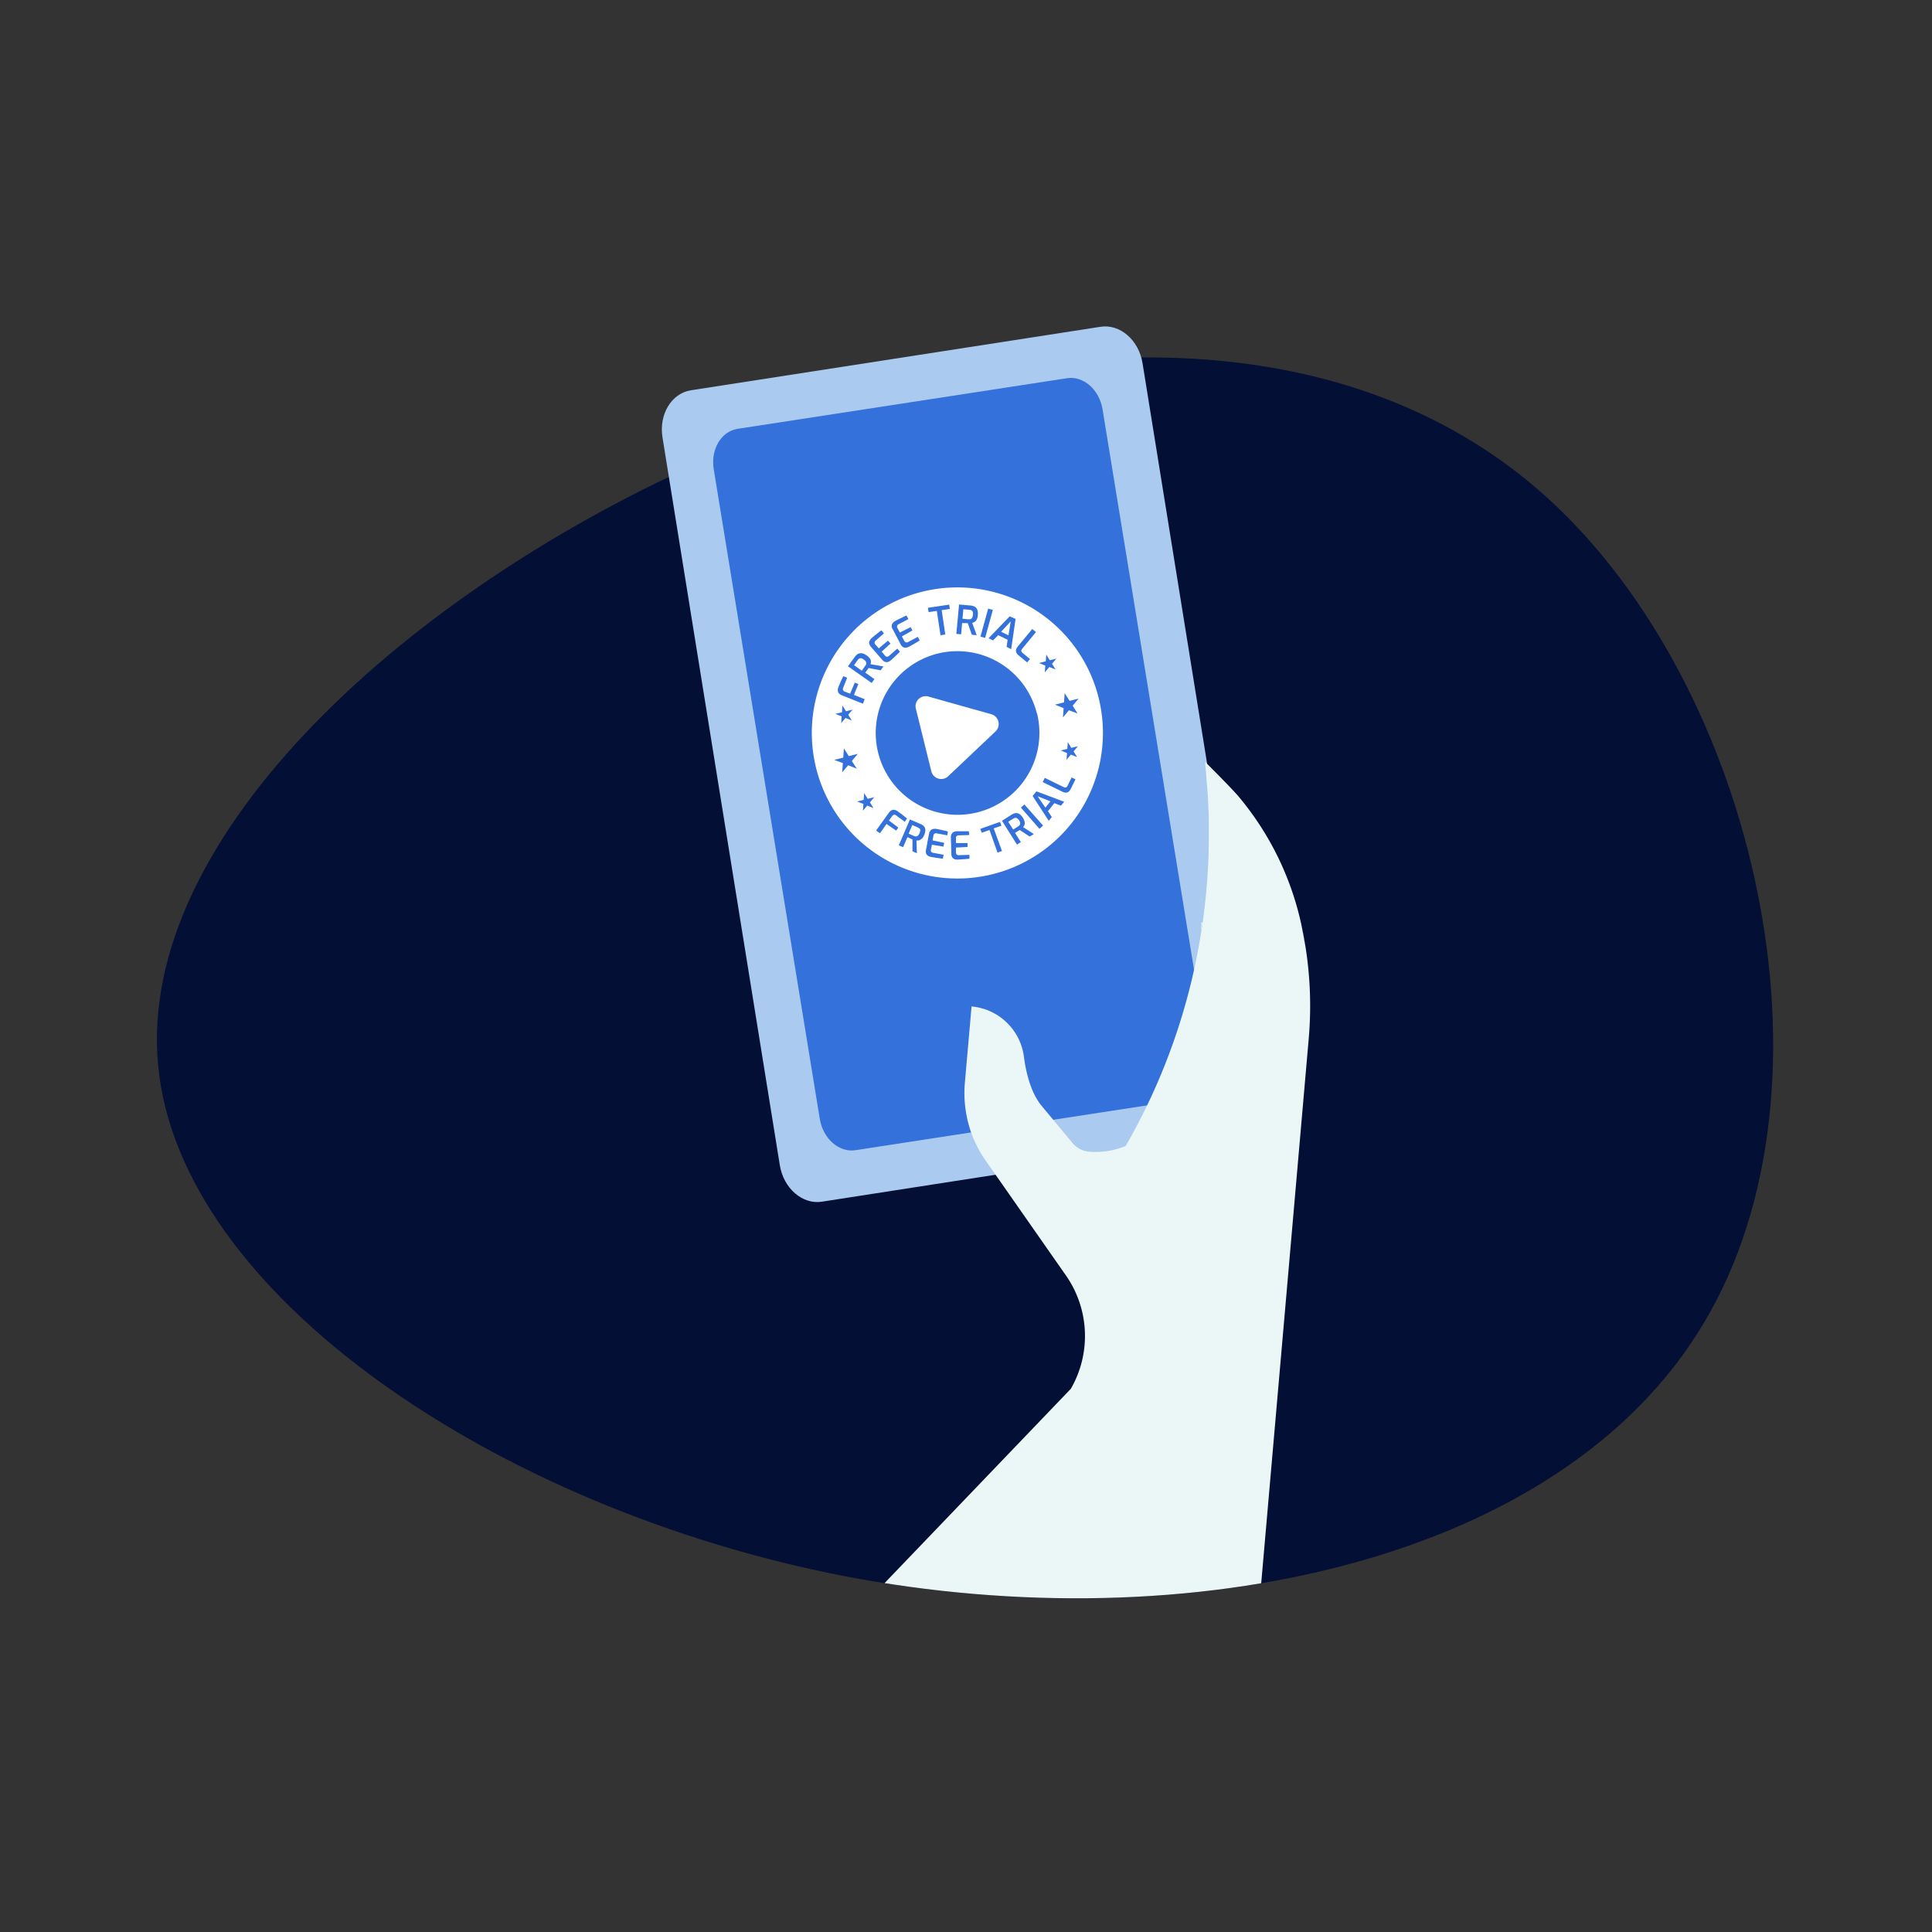 <svg id="Layer_1" data-name="Layer 1" xmlns="http://www.w3.org/2000/svg" xmlns:xlink="http://www.w3.org/1999/xlink" width="500" height="500" viewBox="0 0 500 500">
  <rect x="0" y="0" width="500" height="500" fill="#333333" stroke="none"/>
  <defs>
    <style>
      .cls-1 {
        fill: none;
      }

      .cls-2 {
        fill: #030f34;
      }

      .cls-3 {
        fill: #abcaef;
      }

      .cls-4 {
        fill: #3471db;
      }

      .cls-5 {
        fill: #fff;
      }

      .cls-6 {
        clip-path: url(#clip-path);
      }

      .cls-7 {
        fill: #ebf7f7;
      }
    </style>
    <clipPath id="clip-path">
      <path class="cls-1" d="M400.7,129.06c53.89,49.2,77.13,151.7,40.27,213.29-36.74,61.86-133.31,82.67-222.7,65.5C128.74,390.41,46.39,335,40.92,275.64c-5.6-59.61,65.56-123.39,143.53-157.4S347,80.14,400.7,129.06Z"/>
    </clipPath>
  </defs>
  <rect class="cls-1" x="37" y="82.5" width="426" height="335"/>
  <g id="Mask_Group_11" data-name="Mask Group 11">
    <path id="blob_2_2" data-name="blob 2 2" class="cls-2" d="M400.7,129.06c53.89,49.2,77.13,151.7,40.27,213.29-36.74,61.86-133.31,82.67-222.7,65.5C128.74,390.41,46.39,335,40.92,275.64c-5.6-59.61,65.56-123.39,143.53-157.4S347,80.14,400.7,129.06Z"/>
    <path id="Path_1997" data-name="Path 1997" class="cls-3" d="M295.69,94,326.05,282.3c1,6-2.33,11.47-7.36,12.25L212.68,311c-5,.77-9.89-3.44-10.86-9.43L171.46,113.25c-1-6,2.33-11.47,7.36-12.25l106-16.43C289.86,83.79,294.72,88,295.69,94Z"/>
    <path id="Path_1996" data-name="Path 1996" class="cls-4" d="M285.34,105.94,312.8,274.15c.83,5.1-1.94,9.77-6.19,10.42l-85.24,13.1c-4.25.65-8.37-3-9.2-8.06L184.71,121.4c-.83-5.1,1.94-9.77,6.19-10.42l85.24-13.1C280.39,97.22,284.51,100.83,285.34,105.94Z"/>
    <g id="Group_5070" data-name="Group 5070">
      <g id="Group_5069" data-name="Group 5069">
        <path id="Path_1998" data-name="Path 1998" class="cls-5" d="M237.86,214.34a1.68,1.68,0,0,0-.34-.2l-1.42-.61-.95,2.22,1.42.61a1.66,1.66,0,0,0,.38.11.78.78,0,0,0,.37-.06.87.87,0,0,0,.35-.26,2.54,2.54,0,0,0,.31-.53,2.26,2.26,0,0,0,.16-.58.82.82,0,0,0,0-.41A1.09,1.09,0,0,0,237.86,214.34Z"/>
        <path id="Path_1999" data-name="Path 1999" class="cls-5" d="M224.18,171.87a.78.78,0,0,0,0-.37.91.91,0,0,0-.19-.41,2.11,2.11,0,0,0-.47-.42,1.93,1.93,0,0,0-.55-.29.89.89,0,0,0-.43,0,.87.87,0,0,0-.33.17,1.53,1.53,0,0,0-.27.3l-.91,1.3,2,1.43.91-1.3A1.43,1.43,0,0,0,224.18,171.87Z"/>
        <path id="Path_2000" data-name="Path 2000" class="cls-5" d="M261.58,160.8l-2.49,2.7,1.9.93Z"/>
        <path id="Path_2001" data-name="Path 2001" class="cls-5" d="M251.06,160.26a.67.67,0,0,0,.34-.16,1,1,0,0,0,.26-.37,2.21,2.21,0,0,0,.13-.62,2.15,2.15,0,0,0,0-.62.84.84,0,0,0-.19-.39.72.72,0,0,0-.31-.2,1.37,1.37,0,0,0-.4-.09l-1.58-.14-.22,2.47,1.59.14A1.08,1.08,0,0,0,251.06,160.26Z"/>
        <path id="Path_2002" data-name="Path 2002" class="cls-5" d="M238.65,153.14a37.67,37.67,0,1,0,45.67,27.44,37.67,37.67,0,0,0-45.67-27.44Zm32,18,.12-1.74.92,1.48,1.7-.43-1.13,1.34.93,1.48-1.62-.65L270.4,174l.12-1.75-1.62-.65Zm-2.54-7.56-3.58,4.34a1,1,0,0,0-.21.41.53.53,0,0,0,.07.35,1.13,1.13,0,0,0,.24.29l1.93,1.58-.73.88-2.17-1.79a2.24,2.24,0,0,1-.6-.7,1.17,1.17,0,0,1-.1-.78,2.09,2.09,0,0,1,.47-.88l3.71-4.49Zm-5.28-3.4L261.69,168l-1.18-.58.26-1.85-2.44-1.19L257,165.74l-1.16-.56,5.48-5.68Zm-5.88-2.34-2,7.24-1.21-.33,2-7.24Zm-8.75-1.4,3,.27a3,3,0,0,1,.77.17,1.55,1.55,0,0,1,.63.4,1.69,1.69,0,0,1,.39.75,3.66,3.66,0,0,1,.07,1.19,3.16,3.16,0,0,1-.2.91,1.88,1.88,0,0,1-.34.58,1.28,1.28,0,0,1-.45.32,2.64,2.64,0,0,1-.47.17l1.17,3.19-1.26-.12-1.05-3-.33,0-.39,0-.39,0-.36,0-.25,2.89-1.24-.11Zm-8.05.86,5.5-.82.17,1.11-2.12.32.94,6.31-1.24.18-.95-6.3-2.13.32Zm28.22,27.27a21.18,21.18,0,1,1-25.68-15.43h0A21.19,21.19,0,0,1,268.32,184.57Zm-37.58-22.44a1.35,1.35,0,0,1,.1-.63,1.48,1.48,0,0,1,.35-.47,2.25,2.25,0,0,1,.47-.34c.42-.22.8-.42,1.15-.58l.94-.45c.28-.14.55-.26.8-.37l.49.93-2.51,1.32a.8.8,0,0,0-.4.41.67.67,0,0,0,.07.57l.63,1.18,2.79-1.4.46.87-2.72,1.53.6,1.14a1,1,0,0,0,.31.36.61.61,0,0,0,.35.07,1.35,1.35,0,0,0,.34-.11l2.52-1.34.49.93c-.25.16-.53.34-.84.52l-.92.54-.91.51a3.89,3.89,0,0,1-.51.21,1.51,1.51,0,0,1-.6.09,1.18,1.18,0,0,1-.62-.21,1.73,1.73,0,0,1-.55-.68l-2-3.83A2.11,2.11,0,0,1,230.74,162.13Zm-5.82,4a1.57,1.57,0,0,1,.23-.55,1.92,1.92,0,0,1,.38-.43c.36-.31.68-.59,1-.83l.81-.66.69-.54.69.79-2.14,1.87a.83.83,0,0,0-.29.48.69.69,0,0,0,.21.54l.88,1,2.39-2,.65.74-2.3,2.11.85,1a.79.79,0,0,0,.39.28.53.53,0,0,0,.35,0,1.2,1.2,0,0,0,.31-.18l2.14-1.88.69.79-.69.69c-.25.25-.52.49-.78.74l-.77.71c-.14.11-.28.22-.43.32a1.73,1.73,0,0,1-.57.22,1.17,1.17,0,0,1-.64-.06,1.76,1.76,0,0,1-.7-.53l-2.86-3.27a2,2,0,0,1-.42-.69A1.3,1.3,0,0,1,224.92,166.09Zm-3.76,3.9a3,3,0,0,1,.53-.59,1.53,1.53,0,0,1,.67-.34,1.71,1.71,0,0,1,.84,0,3.54,3.54,0,0,1,1.06.54,3.22,3.22,0,0,1,.7.63,1.77,1.77,0,0,1,.32.59,1.24,1.24,0,0,1,.06.54,3.86,3.86,0,0,1-.09.49l3.34.59-.73,1-3.11-.6-.2.27c-.07.1-.14.21-.23.32l-.23.32-.21.28,2.37,1.68-.71,1-6.14-4.32Zm-4.39,8.4a2.7,2.7,0,0,1,.14-.56l.36-.87c.13-.33.28-.68.44-1s.33-.7.49-1l1,.39-1.06,2.66a.68.68,0,0,0,0,.56.68.68,0,0,0,.4.36l1.41.56,1.22-2.87.92.36L221,179.84l2.79,1.11-.47,1.16-5.45-2.17a2,2,0,0,1-.69-.43,1.2,1.2,0,0,1-.32-.53,1.47,1.47,0,0,1,0-.59Zm1.08,5.9.12-1.74.93,1.48,1.69-.42-1.12,1.33.92,1.48-1.62-.65-1.12,1.34.12-1.75-1.62-.65Zm-2,12.33,2.33-.58.17-2.4,1.27,2,2.34-.58-1.55,1.84,1.28,2-2.23-.9-1.55,1.84.17-2.4Zm8.55,11.82-1.13,1.34.13-1.75-1.62-.65,1.69-.42.12-1.74.93,1.48,1.69-.43-1.12,1.34.92,1.48Zm3.29,7.17-1-.71,3.32-4.63a1.87,1.87,0,0,1,.57-.55,1.2,1.2,0,0,1,.58-.18,1.37,1.37,0,0,1,.57.09,2.7,2.7,0,0,1,.5.27l.73.53c.29.21.58.43.88.67s.58.47.85.7l-.59.83L231.89,211a.69.69,0,0,0-.52-.14.67.67,0,0,0-.44.29l-.86,1.2,2.42,1.83-.56.78-2.5-1.72Zm10.43,1.7a1.52,1.52,0,0,1-.51.16,3.85,3.85,0,0,1-.48,0l.11,3.29-1.14-.49,0-3.07-.3-.13-.34-.15-.35-.17-.32-.14-1.11,2.6-1.12-.48,2.88-6.7,2.72,1.17a2.8,2.8,0,0,1,.67.39,1.61,1.61,0,0,1,.46.57,1.58,1.58,0,0,1,.13.8,3.11,3.11,0,0,1-.3,1.12,3.43,3.43,0,0,1-.45.79A2,2,0,0,1,238.15,217.31Zm6,1.75-3-.49-.24,1.24a.8.8,0,0,0,0,.46.59.59,0,0,0,.22.27.93.93,0,0,0,.33.12l2.72.51-.18,1c-.29,0-.61-.06-1-.11l-1-.15-1-.17a3.07,3.07,0,0,1-.52-.14,1.53,1.53,0,0,1-.51-.29,1.19,1.19,0,0,1-.34-.54,1.92,1.92,0,0,1,0-.86l.77-4.14a2.09,2.09,0,0,1,.28-.73,1.24,1.24,0,0,1,.46-.42,1.33,1.33,0,0,1,.55-.15,1.75,1.75,0,0,1,.56,0l1.22.24,1,.23.83.2-.18,1-2.72-.51a.75.75,0,0,0-.55.07.68.68,0,0,0-.29.48l-.23,1.27,3,.63Zm6.69-3-2.76.09a.77.77,0,0,0-.52.18.69.69,0,0,0-.18.53l0,1.29,3,0,0,1-3,.16,0,1.25a.93.93,0,0,0,.12.46.57.57,0,0,0,.27.21,1.33,1.33,0,0,0,.34.05l2.76-.09,0,1-.95.09-1,.07-1,.06a4.71,4.71,0,0,1-.53,0,1.55,1.55,0,0,1-.56-.19,1.12,1.12,0,0,1-.45-.44,1.75,1.75,0,0,1-.19-.84l-.12-4.21a1.9,1.9,0,0,1,.11-.78,1.36,1.36,0,0,1,.36-.5,1.62,1.62,0,0,1,.5-.27,2.72,2.72,0,0,1,.56-.09c.46,0,.88,0,1.25,0h1l.86,0Zm8.45,4.14-1.15.41-2.08-5.84-2,.7-.37-1,5.09-1.81.37,1-2,.69Zm7.17-3.74-2.57-1.7-.27.17-.33.2-.33.19-.29.18,1.5,2.4-1,.64-3.88-6.17,2.51-1.58a3.19,3.19,0,0,1,.7-.33,1.64,1.64,0,0,1,.73-.05,1.73,1.73,0,0,1,.74.34,3.51,3.51,0,0,1,.75.88,3.7,3.7,0,0,1,.39.83,2,2,0,0,1,.07.65,1.32,1.32,0,0,1-.16.51,2.11,2.11,0,0,1-.26.4l2.78,1.79Zm2.53-2L264.21,209l.91-.8,4.83,5.46Zm5.56-6-1.71-.64-1.65,2.06,1,1.51-.79,1L267.24,206l1-1.2,7.18,2.7Zm2.56-4.37a2.4,2.4,0,0,1-.53.73,1.11,1.11,0,0,1-.72.27,2.08,2.08,0,0,1-.94-.24l-5.09-2.49.54-1.09,4.91,2.4a.82.82,0,0,0,.44.1.44.44,0,0,0,.31-.13,1.29,1.29,0,0,0,.22-.3l1.06-2.18,1,.49Zm1.63-8.19-1.62-.65-1.12,1.33.12-1.74-1.62-.65,1.7-.42.12-1.74.92,1.48,1.7-.43-1.12,1.34Zm-2.12-12.12-1.55,1.85.17-2.41-2.23-.9,2.34-.58.16-2.4,1.28,2,2.33-.58-1.54,1.84,1.27,2Z"/>
        <path id="Path_2003" data-name="Path 2003" class="cls-5" d="M271.85,207.4l-3.31-1.33,2,2.94Z"/>
        <path id="Path_2004" data-name="Path 2004" class="cls-5" d="M263.32,211.86a.74.74,0,0,0-.73-.17,1.49,1.49,0,0,0-.36.17l-1.31.82,1.29,2,1.3-.82a1.3,1.3,0,0,0,.31-.26.8.8,0,0,0,.17-.33.9.9,0,0,0,0-.43,2,2,0,0,0-.26-.56A1.87,1.87,0,0,0,263.32,211.86Z"/>
      </g>
      <path id="Path_1933" data-name="Path 1933" class="cls-5" d="M256.55,184.84l-16.27-4.57a2.63,2.63,0,0,0-3.25,1.82,2.69,2.69,0,0,0,0,1.35l4,16.17a2.64,2.64,0,0,0,3.2,1.92,2.56,2.56,0,0,0,1.17-.65l12.24-11.59a2.65,2.65,0,0,0,.1-3.73,2.57,2.57,0,0,0-1.2-.72Z"/>
    </g>
    <g class="cls-6">
      <g>
        <path class="cls-7" d="M310.92,238.7l-.06,2.3c.12-.77.26-1.52.37-2.29Z"/>
        <path class="cls-7" d="M337.83,244.84l-1-5.35a76.84,76.84,0,0,0-16.45-33.55c-2-2.32-8.5-8.78-8.5-8.78s0,.41.09,1.09c.16,1.85.48,5.72.69,8.83,0,.1,0,.19,0,.3.07,1.55.14,3.1.18,4.65v.24c0,1,0,2.31,0,3.61v.76c0,4.34-.19,8.71-.57,13.11-.26,3-.62,6-1,9h0c-.11.77-.25,1.52-.37,2.29a161.3,161.3,0,0,1-19.57,55.54h0a20.39,20.39,0,0,1-9.52,1.47,6.23,6.23,0,0,1-4.22-2.21l-8-9.63c-2.37-2.85-3.67-7.05-4.38-11.19v0c-.08-.52-.16-1-.22-1.55a15,15,0,0,0-13.55-13l-1.74,19.83a30.85,30.85,0,0,0,2.5,15l0-.06a30.57,30.57,0,0,0,2.81,5l16.52,23.65h0l4.35,6.22a27.36,27.36,0,0,1,1.25,29.31l-57.9,60.4L216.91,446l63.15-20.9,45,0L338.68,269A97.66,97.66,0,0,0,337.83,244.84Z"/>
        <path class="cls-7" d="M337.83,244.84c-.28-1.79-.61-3.58-1-5.35Z"/>
        <rect class="cls-7" x="321.82" y="431.65" width="5.31" height="0.01" transform="translate(-135.04 715.3) rotate(-84.75)"/>
      </g>
    </g>
  </g>
</svg>
